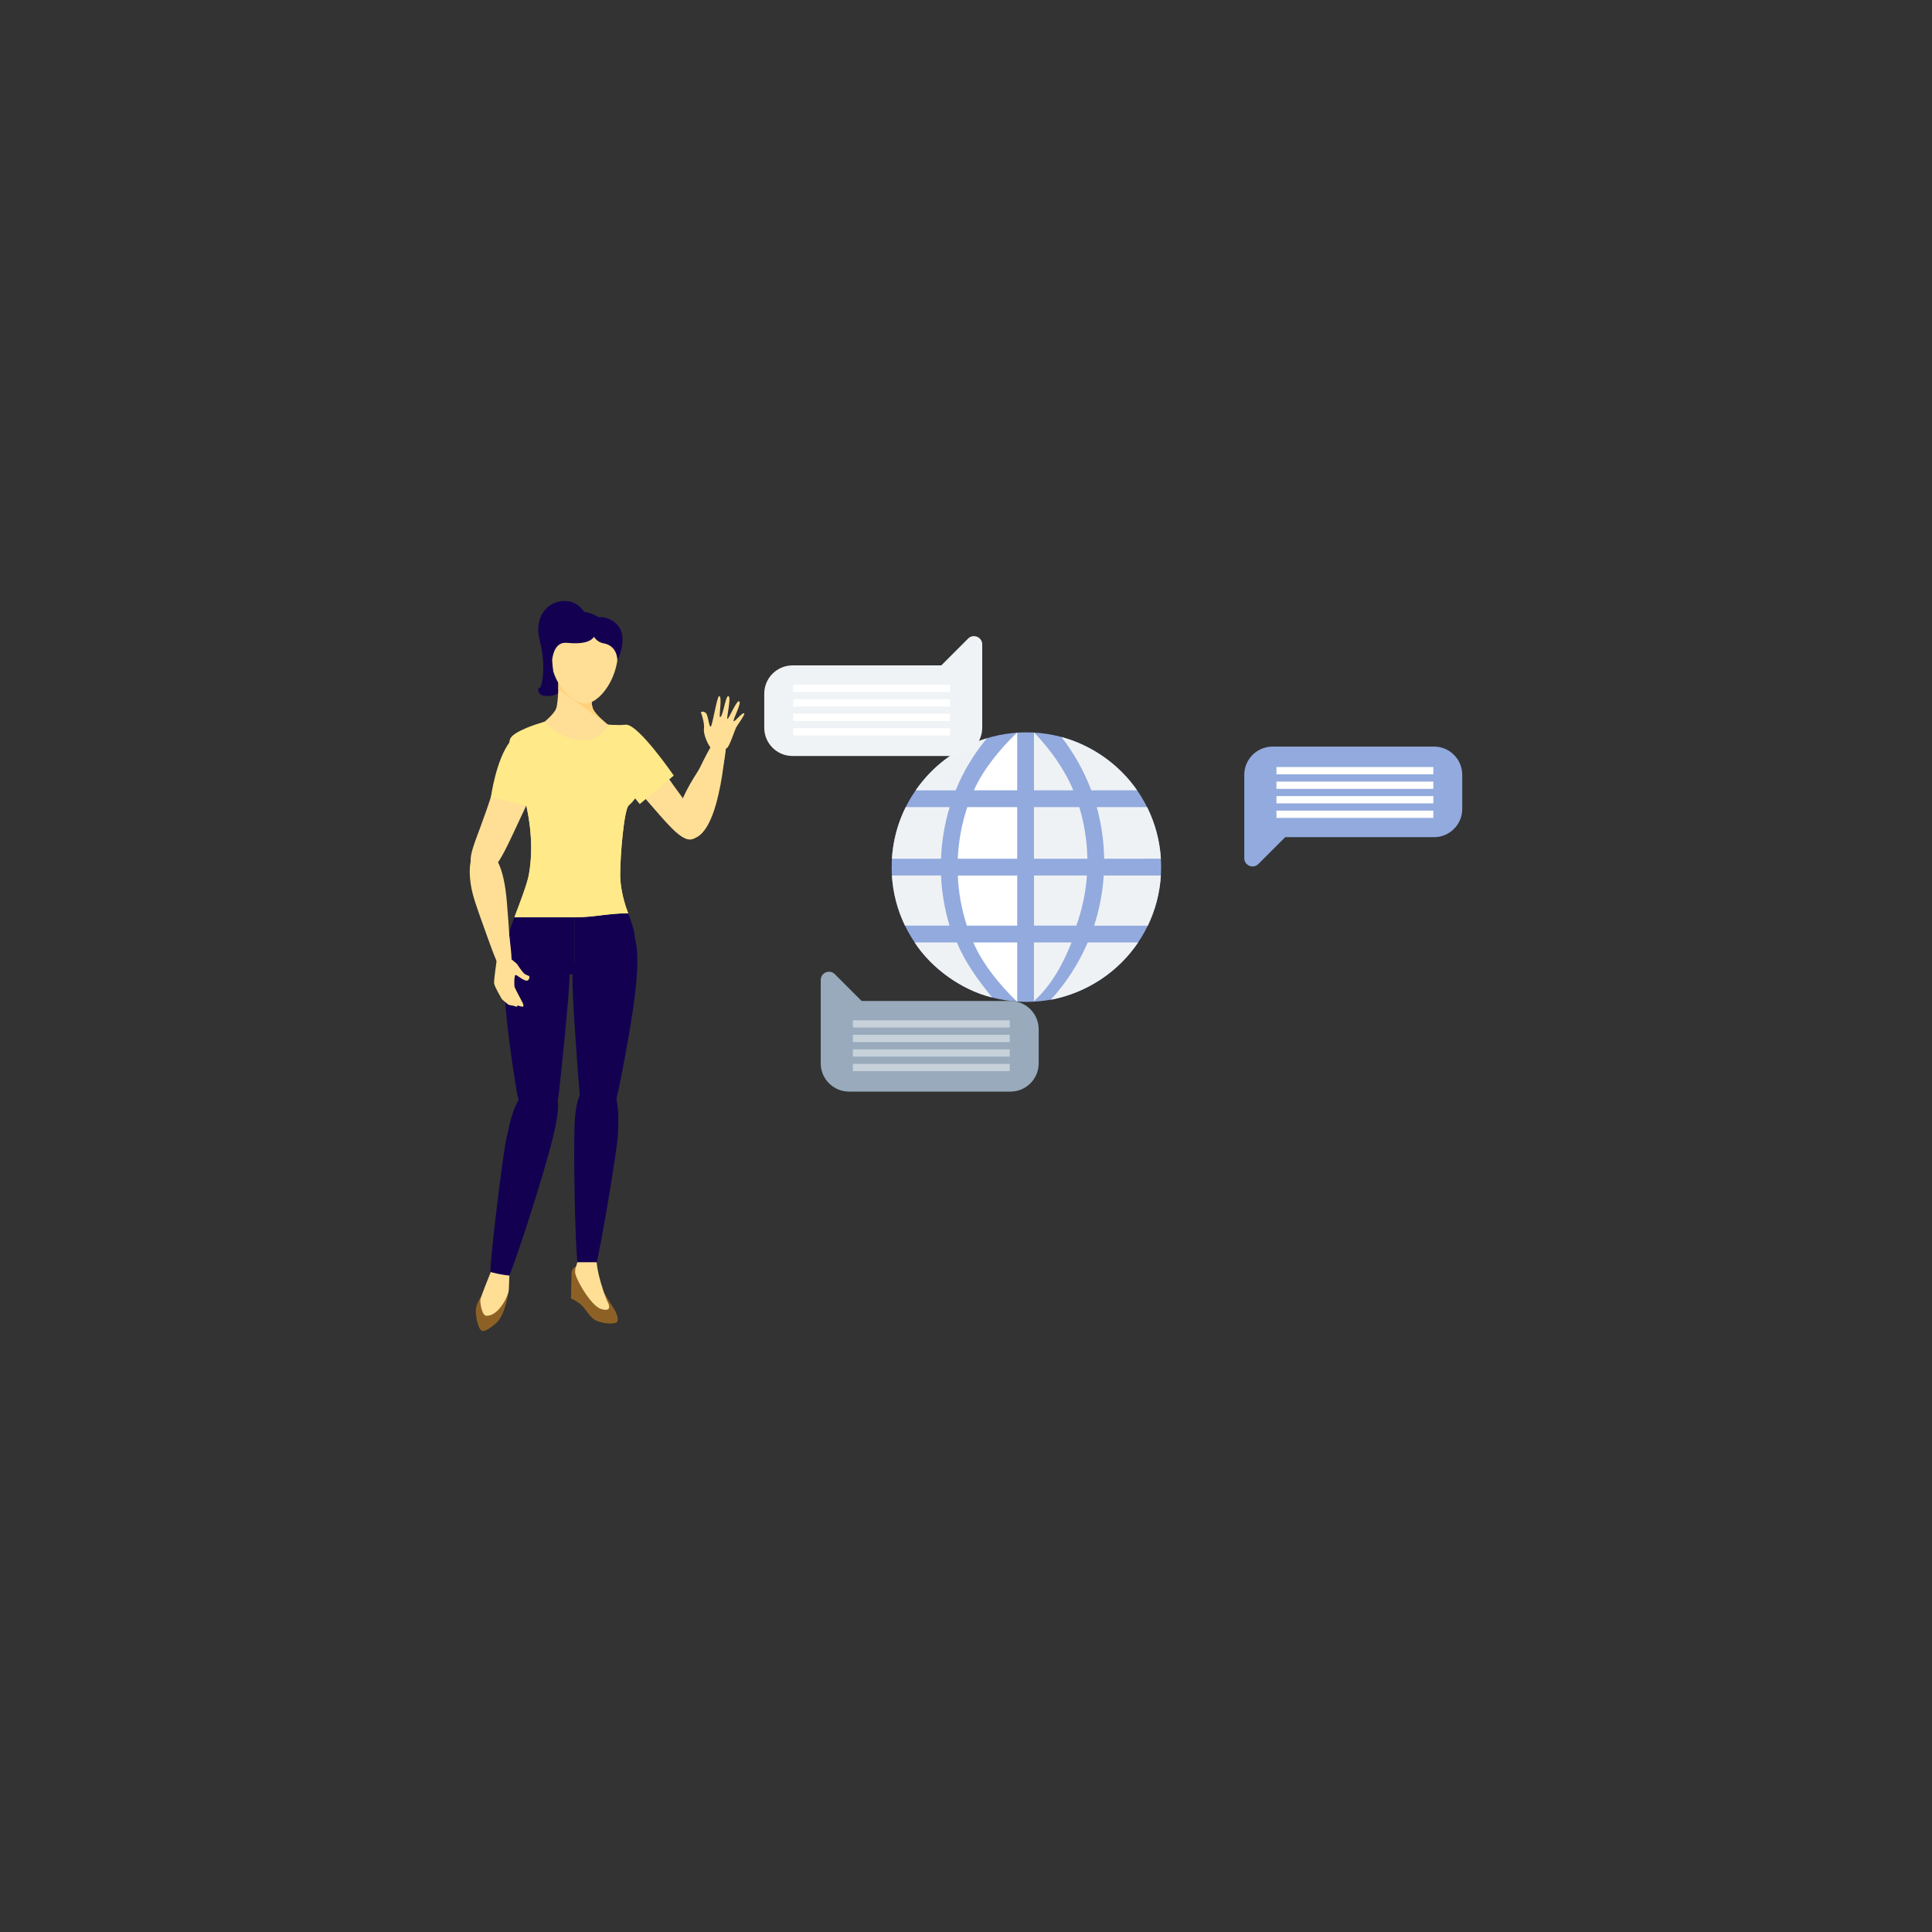 <?xml version="1.0" encoding="utf-8"?>
<svg xmlns="http://www.w3.org/2000/svg" enable-background="new 0 0 850 850" id="Layer_1" version="1.1" viewBox="0 0 850 850" x="0" y="0">
  <rect x="0" y="0" width="850" height="850" fill="#333333" stroke="none"/>
  <g>
    <g>
      <g>
        <g>
          <g>
            <path d="M392.3,381.49c0,32.75,26.53,59.29,59.27,59.29c32.73,0,59.28-26.53,59.28-59.29&#xD;&#xA;						c0-32.73-26.56-59.28-59.28-59.28C418.83,322.21,392.3,348.75,392.3,381.49z" fill="#92aade"/>
          </g>
        </g>
        <g>
          <g>
            <path d="M425.39,407.25h22.14v-22.06h-26.14C421.72,392.8,423.08,400.21,425.39,407.25z" fill="#fff"/>
          </g>
        </g>
        <g>
          <g>
            <path d="M421.38,377.81h26.15v-22.72h-21.95C423.14,362.35,421.72,369.96,421.38,377.81z" fill="#fff"/>
          </g>
        </g>
        <g>
          <g>
            <path d="M428.46,347.71h19.07v-25.49c-0.41,0.04,0.4-0.03,0,0C439.9,329.63,432.67,338.32,428.46,347.71z" fill="#fff"/>
          </g>
        </g>
        <g>
          <g>
            <path d="M481.36,407.25h23.62c3.25-6.74,5.27-14.19,5.76-22.06H485.6C485.11,392.76,483.68,400.16,481.36,407.25&#xD;&#xA;						z" fill="#eff2f5"/>
          </g>
        </g>
        <g>
          <g>
            <path d="M447.53,440.77C447.88,440.79,447.15,440.74,447.53,440.77v-26.13H428.2&#xD;&#xA;						C432.43,424.28,439.7,433.19,447.53,440.77z" fill="#fff"/>
          </g>
        </g>
        <g>
          <g>
            <path d="M417.82,355.09h-19.34c-3.45,6.91-5.57,14.6-6.08,22.72H414C414.31,370,415.59,362.39,417.82,355.09z" fill="#eff2f5"/>
          </g>
        </g>
        <g>
          <g>
            <path d="M402.41,414.64c7.19,11.26,20.97,21.13,34.11,24.21c-5.89-7.19-12.09-15.64-15.51-24.21H402.41z" fill="#eff2f5"/>
          </g>
        </g>
        <g>
          <g>
            <path d="M434.19,324.8c-13.03,3.9-23.74,11.98-31.34,22.92h17.59C423.8,339.41,428.4,331.84,434.19,324.8z" fill="#eff2f5"/>
          </g>
        </g>
        <g>
          <g>
            <path d="M414.01,385.18H392.4c0.48,7.87,2.51,15.32,5.76,22.06h19.59C415.61,400.11,414.33,392.71,414.01,385.18&#xD;&#xA;						z" fill="#eff2f5"/>
          </g>
        </g>
        <g>
          <g>
            <path d="M485.79,377.81l24.95-0.02c-0.49-8.12-2.63-15.79-6.07-22.7h-22.14&#xD;&#xA;						C484.55,362.41,485.66,370.03,485.79,377.81z" fill="#eff2f5"/>
          </g>
        </g>
        <g>
          <g>
            <path d="M478.21,385.18h-23.3v22.06h18.63C476.07,400.21,477.66,392.79,478.21,385.18z" fill="#eff2f5"/>
          </g>
        </g>
        <g>
          <g>
            <path d="M454.9,414.64v25.79c8.27-7.44,13.08-17.25,16.55-25.79H454.9z" fill="#eff2f5"/>
          </g>
        </g>
        <g>
          <g>
            <path d="M478.55,414.64c-3.93,9.19-9.41,17.71-16.23,25.21c15.82-3.02,29.71-12.31,38.41-25.21H478.55z" fill="#eff2f5"/>
          </g>
        </g>
        <g>
          <g>
            <path d="M500.28,347.71c-7.83-11.29-19.73-19.75-33.31-23.47c5.59,7.18,10,15.07,13.15,23.47H500.28z" fill="#eff2f5"/>
          </g>
        </g>
        <g>
          <g>
            <path d="M474.84,355.09H454.9v22.72h23.5C478.26,370.01,477.06,362.39,474.84,355.09z" fill="#eff2f5"/>
          </g>
        </g>
        <g>
          <g>
            <path d="M454.9,322.22C454.69,322.21,455.1,322.24,454.9,322.22v25.49h17.3&#xD;&#xA;						C468.32,338.37,462.08,329.71,454.9,322.22z" fill="#eff2f5"/>
          </g>
        </g>
      </g>
      <g>
        <g>
          <path d="M559.87,328.47c-6.87,0-12.44,5.57-12.44,12.44v27.42v9.22c0,3.24,3.92,4.87,6.21,2.57l11.8-11.8h65.45&#xD;&#xA;					c6.87,0,12.44-5.57,12.44-12.44V340.9c0-6.87-5.57-12.44-12.44-12.44H559.87z" fill="#92aade"/>
        </g>
        <g>
          <rect fill="#fff" height="3.2" width="69.01" x="561.59" y="337.47"/>
        </g>
        <g>
          <rect fill="#fff" height="3.2" width="69.01" x="561.59" y="343.86"/>
        </g>
        <g>
          <rect fill="#fff" height="3.2" width="69.01" x="561.59" y="350.25"/>
        </g>
        <g>
          <rect fill="#fff" height="3.2" width="69.01" x="561.59" y="356.64"/>
        </g>
      </g>
      <g>
        <g>
          <path d="M419.7,332.6c6.87,0,12.44-5.57,12.44-12.44v-27.42v-9.22c0-3.24-3.92-4.87-6.21-2.57l-11.8,11.8h-65.45&#xD;&#xA;					c-6.87,0-12.44,5.57-12.44,12.44v14.98c0,6.87,5.57,12.44,12.44,12.44H419.7z" fill="#f0f3f5"/>
        </g>
        <g>
          <rect fill="#fff" height="3.2" transform="rotate(-180 383.48 322.007)" width="69.01" x="348.97" y="320.41"/>
        </g>
        <g>
          <rect fill="#fff" height="3.2" transform="rotate(-180 383.48 315.614)" width="69.01" x="348.97" y="314.02"/>
        </g>
        <g>
          <rect fill="#fff" height="3.2" transform="rotate(-180 383.48 309.222)" width="69.01" x="348.97" y="307.62"/>
        </g>
        <g>
          <rect fill="#fff" height="3.2" transform="rotate(-180 383.48 302.83)" width="69.01" x="348.97" y="301.23"/>
        </g>
      </g>
      <g>
        <g>
          <path d="M373.52,480.25c-6.87,0-12.44-5.57-12.44-12.44v-27.42v-9.22c0-3.24,3.92-4.87,6.21-2.57l11.8,11.8h65.45&#xD;&#xA;					c6.87,0,12.44,5.57,12.44,12.44v14.98c0,6.87-5.57,12.44-12.44,12.44H373.52z" fill="#98aabc"/>
        </g>
        <g>
          <rect fill="#c7d1da" height="3.2" width="69.01" x="375.24" y="468.05"/>
        </g>
        <g>
          <rect fill="#c7d1da" height="3.2" width="69.01" x="375.24" y="461.66"/>
        </g>
        <g>
          <rect fill="#c7d1da" height="3.2" width="69.01" x="375.24" y="455.27"/>
        </g>
        <g>
          <rect fill="#c7d1da" height="3.2" width="69.01" x="375.24" y="448.88"/>
        </g>
      </g>
    </g>
    <g>
      <g>
        <path d="M258.49,272.66c0,0-2.04-8.57-10.57-8.24c-7.3,0.29-13.11,7.07-10.44,17.43&#xD;&#xA;				c2.96,11.47,0.94,21.04-0.15,20.85c-1.09-0.19-0.79,2.79,1.65,3.33c2.44,0.54,9.93,0.39,10.6-7.68&#xD;&#xA;				c0.67-8.07,4.76-12.94,4.76-12.94L258.49,272.66z" fill="#130051"/>
      </g>
      <g>
        <path d="M253.47,557.11c0,0-1.92,0.79-2.01,2.85c-0.07,1.56-0.23,11.34-0.23,11.34s2.12,0.71,4.55,2.88&#xD;&#xA;				c2.02,1.81,3.87,5.75,6.59,6.88c3.34,1.38,7.21,1.49,8.71,0.87c1.24-0.52,0.8-3.28-0.97-6.12c-2.69-4.3-5.93-9.5-5.93-9.5&#xD;&#xA;				L253.47,557.11z" fill="#8d6126"/>
      </g>
      <g>
        <path d="M262.5,555.33c0,0,0.21,2.62,0.99,5.81c1.05,4.29,2.85,9.67,3.84,11.62c1.27,2.48,1.05,4.3-2.87,3.15&#xD;&#xA;				c-3.92-1.15-10.14-11.19-11.31-15.41c-0.53-1.91,0.62-3.93,0.86-5.16C254.57,552.43,262.5,555.33,262.5,555.33z" fill="#ffdf95"/>
      </g>
      <g>
        <path d="M211.86,570.11c0,0-2.36,3.4-2.52,6.03c-0.16,2.62,0.97,8.96,2.84,9.41c1.87,0.45,6.11-3.38,6.7-4.03&#xD;&#xA;				c3.68-4.07,4.84-13.27,4.84-13.27L211.86,570.11z" fill="#8d6126"/>
      </g>
      <g>
        <path d="M216.01,559.44c0,0-4.54,11.08-4.68,12.44c-0.14,1.36,0.69,6.75,2.5,6.96c5.05,0.6,9.94-8.34,10.04-11.62&#xD;&#xA;				c0.1-3.28,0.26-6.82,0.26-6.82L216.01,559.44z" fill="#ffdf95"/>
      </g>
      <g>
        <path d="M270.55,320.61c3.45-2.4,13.41,6.54,21.07,18.09c13.32,20.09,20.59,24.67,14.87,29.47&#xD;&#xA;				c-5.19,4.36-10.98-3.59-24.63-19.16C271.19,336.84,263.4,325.58,270.55,320.61z" fill="#ffdf95"/>
      </g>
      <g>
        <path d="M276.36,401.8c1.97,5.14,3.47,9.92,2.79,12.58c-2,7.75-24.88,14.32-24.88,14.32h-1.51v-25.12&#xD;&#xA;				C261.57,403.57,267.54,401.8,276.36,401.8z" fill="#130051"/>
      </g>
      <g>
        <path d="M278.07,409.69c2.92,5.33,2.79,14.94,1.34,27.43c-1.98,17.03-7.57,44.15-8.26,46.56&#xD;&#xA;				c-3.16,11.03-14.02,10.57-15.68,1.8c-0.46-2.42-4.17-51.35-3.57-56.79c0.6-5.44,3.58-15.41,7.5-21.46&#xD;&#xA;				C262.33,402.74,273.71,401.74,278.07,409.69z" fill="#130051"/>
      </g>
      <g>
        <path d="M224.46,325.17c1.56-3.52,9.64-5.07,13.34-6.18c3.78-1.13,14.96-1.51,14.96-1.51s17.69,1.77,21.52,1.63&#xD;&#xA;				c1.62-0.06,2.81,5.77,3.44,7.44c3.5,9.34,7.66,20.2-1.11,27.77c-2,1.73-3.75,21.43-3.75,30.56c0,3.8,0.78,9.81,3.51,16.92&#xD;&#xA;				c-8.82,0-14.79,1.77-23.6,1.77c-8.82,0-17.63,0-26.45,0c2.73-7.11,5.67-14.96,6.35-18.7C237.79,356.8,222.1,330.49,224.46,325.17&#xD;&#xA;				z" fill="#ffdf95"/>
      </g>
      <g>
        <path d="M252.75,496.08c0.45-16.92,5.14-20.25,11.19-20.24c9.67,0,8.06,18.07,7.91,23.57&#xD;&#xA;				c-0.15,5.37-7.47,48.98-9.35,55.92c-2.86,0-5.69,0-8.48,0C252.91,543.49,252.38,509.94,252.75,496.08z" fill="#130051"/>
      </g>
      <g>
        <path d="M275.52,318.84c-5.88-0.03-9.29,3.75-6.71,13.54c2.58,9.79,12.66,21.37,12.66,21.37l14.96-12.53&#xD;&#xA;				C296.44,341.22,281.07,318.87,275.52,318.84z" fill="#ffe988"/>
      </g>
      <g>
        <path d="M244.67,311.74c1.13-2.95,1.02-14.05,1.02-14.05h7.06h7.06c0,0-0.11,11.11,1.02,14.05&#xD;&#xA;				c1.13,2.95,6.88,7.25,6.88,7.25h-14.96h-14.96C237.79,318.99,243.54,314.69,244.67,311.74z" fill="#ffdf95"/>
      </g>
      <g>
        <path d="M224.46,325.17c1.56-3.52,11.51-6.59,15.21-7.69c0,0,7.25,9.44,19.93,8.12c4.14-0.43,8.12-6.61,8.12-6.61&#xD;&#xA;				c2.18-0.09,5.01,0.17,6.56,0.11c1.62-0.06,2.81,5.77,3.44,7.44c3.5,9.34,7.66,20.2-1.11,27.77c-2,1.73-3.75,21.43-3.75,30.56&#xD;&#xA;				c0,3.8,0.78,9.81,3.51,16.92c-8.82,0-14.79,1.77-23.6,1.77c-8.82,0-17.63,0-26.45,0c2.73-7.11,5.67-14.96,6.35-18.7&#xD;&#xA;				C237.79,356.8,222.1,330.49,224.46,325.17z" fill="#ffe988"/>
      </g>
      <g>
        <path d="M215.75,559.48c-0.08-5.93,5.58-52.62,7-58.27c1.42-5.65,4.11-26.96,17.53-22.72&#xD;&#xA;				c5.79,1.83,6.98,6.05,2.61,23.43c-3.55,14.14-14.08,47.44-18.79,59.29C221.35,560.96,215.75,559.85,215.75,559.48z" fill="#130051"/>
      </g>
      <g>
        <path d="M252.75,403.57v25.12h-1.51c0,0-25.73-4.79-27.73-12.54c-0.69-2.66,0.82-7.44,2.79-12.58&#xD;&#xA;				C235.12,403.57,243.94,403.57,252.75,403.57z" fill="#130051"/>
      </g>
      <g>
        <path d="M225.03,409.79c-3.24,5.14-3.69,14.74-3,27.29c0.94,17.12,5.12,42.48,5.66,44.94&#xD;&#xA;				c2.48,11.2,15.45,11.35,17.65,2.7c0.6-2.38,5.53-50.64,5.26-56.11c-0.27-5.47-0.27-15.46-3.82-21.73&#xD;&#xA;				C244.12,402.21,229.87,402.12,225.03,409.79z" fill="#130051"/>
      </g>
      <g>
        <path d="M245.62,303.18c0.1-2.96,0.07-5.49,0.07-5.49h7.06h7.06c0,0-0.11,11.11,1.02,14.05&#xD;&#xA;				c1.13,2.95,6.88,7.25,6.88,7.25L245.62,303.18L245.62,303.18z" fill="#ffd17c"/>
      </g>
      <g>
        <path d="M242.53,289.23c-0.15,11.1,9.25,20.22,14.91,20.3c5.52,0.07,13.11-8.9,14.32-20.09&#xD;&#xA;				c1.19-11.04-5.41-18.32-13.79-18.44C249.58,270.89,242.68,278.13,242.53,289.23z" fill="#ffdf95"/>
      </g>
      <g>
        <path d="M261.6,279.79c-1.71,2.82-5.56,3.64-12.23,3.03c-4.77-0.43-6,4.46-6.39,7.06&#xD;&#xA;				c-0.15,0.99,0.39,5.26,0.39,5.26s-7.09-9.49,2.78-21.6c6.85-8.41,16.7-2.8,18.39-1.01C265.22,273.25,262.43,278.43,261.6,279.79z" fill="#130051"/>
      </g>
      <g>
        <path d="M259.88,276.38c0.14,1.68,1.65,5.95,5.61,6.64c6.36,1.1,6.12,7.56,6.12,7.56s7.03-13.55-3.58-18.21&#xD;&#xA;				C261.26,269.39,259.75,274.84,259.88,276.38z" fill="#130051"/>
      </g>
      <g>
        <g>
          <path d="M302.58,368.62c3.57,1.43,9.34-4.69,11.77-14.87c2.8-11.72,7.12-28.41,3.91-29.55&#xD;&#xA;					c-4.38-1.55-9.22,12.39-15.04,22.74C297.33,357.41,295.2,365.65,302.58,368.62z" fill="#ffdf95"/>
        </g>
      </g>
      <g>
        <path d="M210.35,373.98c-3.7,0.8-4.86,10.68-1.01,22.56c4.44,13.69,10.48,33.39,13.73,32.52&#xD;&#xA;				c4.43-1.19,0.36-18.43-0.85-32.63C220.99,382.06,218,372.34,210.35,373.98z" fill="#ffdf95"/>
      </g>
      <g>
        <path d="M233.46,323.09c-4.44-1.74-12.15,10.34-16.58,24.69c-7.71,24.93-13.97,31.65-6.34,35.43&#xD;&#xA;				c6.92,3.42,10.51-6.57,20.02-26.71C237.99,340.75,242.65,326.69,233.46,323.09z" fill="#ffdf95"/>
      </g>
      <g>
        <path d="M313.63,333.47c0,0-0.39-3.83-1.3-4.95c-0.91-1.12-2.95-5.52-2.62-7.87c0.32-2.35-0.95-6.31-1.27-6.97&#xD;&#xA;				c-0.32-0.67,1.1-0.93,2.13,0.05c1.02,0.99,1.29,5.88,2.06,5.97c0.77,0.08,2.75-13.29,3.75-13.42c1.5-0.2-0.18,9.01,0.39,9.18&#xD;&#xA;				c1.22,0.37,2.39-9.2,3.62-9.2c1.59,0-0.94,9.96-0.35,10.05c0.59,0.08,3.95-8.18,5.11-7.77c1.44,0.5-3.07,8.48-2.32,8.8&#xD;&#xA;				c0.45,0.19,3.92-4.18,4.63-3.47c0.42,0.42-3.11,5.3-3.6,6.18c-0.49,0.88-3.03,8.67-4.04,9.03c-1.01,0.36-2.32,3.95-2.32,3.95&#xD;&#xA;				L313.63,333.47z" fill="#ffdf95"/>
      </g>
      <g>
        <g>
          <path d="M302.58,368.62c3.57,1.43,8.66-1.69,12.35-14.54c3.33-11.58,4.1-24.48,4.27-25.84&#xD;&#xA;					c0.22-1.75-3.48-3.51-4.72-1.04c-3.2,6.41-8.84,13.48-12.38,20.52C296.51,358.86,295.2,365.65,302.58,368.62z" fill="#ffdf95"/>
        </g>
      </g>
      <g>
        <path d="M210.35,373.98c-3.7,0.8-5.32,10.51-1.47,22.39c3.21,9.91,7.92,22.02,9.64,26.24&#xD;&#xA;				c0.78,1.91,6.13,1.02,6.08,0.04c-0.18-3.97-0.41-11.89-1.62-26.08C221.75,382.18,218,372.34,210.35,373.98z" fill="#ffdf95"/>
      </g>
      <g>
        <path d="M240.1,325.78c-2.45-5.34-9.24-7.59-15.56,0.32c-6.32,7.91-8.57,24.7-8.57,24.7l18.98,4.54&#xD;&#xA;				C234.95,355.34,245.1,336.67,240.1,325.78z" fill="#ffe988"/>
      </g>
      <g>
        <path d="M224.84,421.92c0,0,2.31,1.83,2.61,2.2c0.3,0.37,2.39,3.74,3.42,4.4c1.04,0.66,1.82,0.75,1.98,0.96&#xD;&#xA;				c0.16,0.21,0.12,2.56-1.83,1.83c-1.96-0.73-3.57-2.42-4.19-2.35c-0.63,0.07-0.71,4.54-0.36,5.46c0.35,0.92,3.47,6.72,3.6,7.01&#xD;&#xA;				c0.13,0.29,0.34,1.17,0.11,1.39c-0.23,0.22-1.81-0.16-2.11-0.41c-0.3-0.25-0.52,0.54-0.88,0.48c-0.36-0.07-1.59-0.48-1.59-0.48&#xD;&#xA;				s-1.49-0.1-2.01-0.47c-0.52-0.37-2.7-2.2-2.87-2.49c-0.16-0.29-3.15-5.4-3.33-6.76c-0.18-1.35,1.12-10.1,1.12-10.1L224.84,421.92&#xD;&#xA;				z" fill="#ffdf95"/>
      </g>
    </g>
  </g>
</svg>
